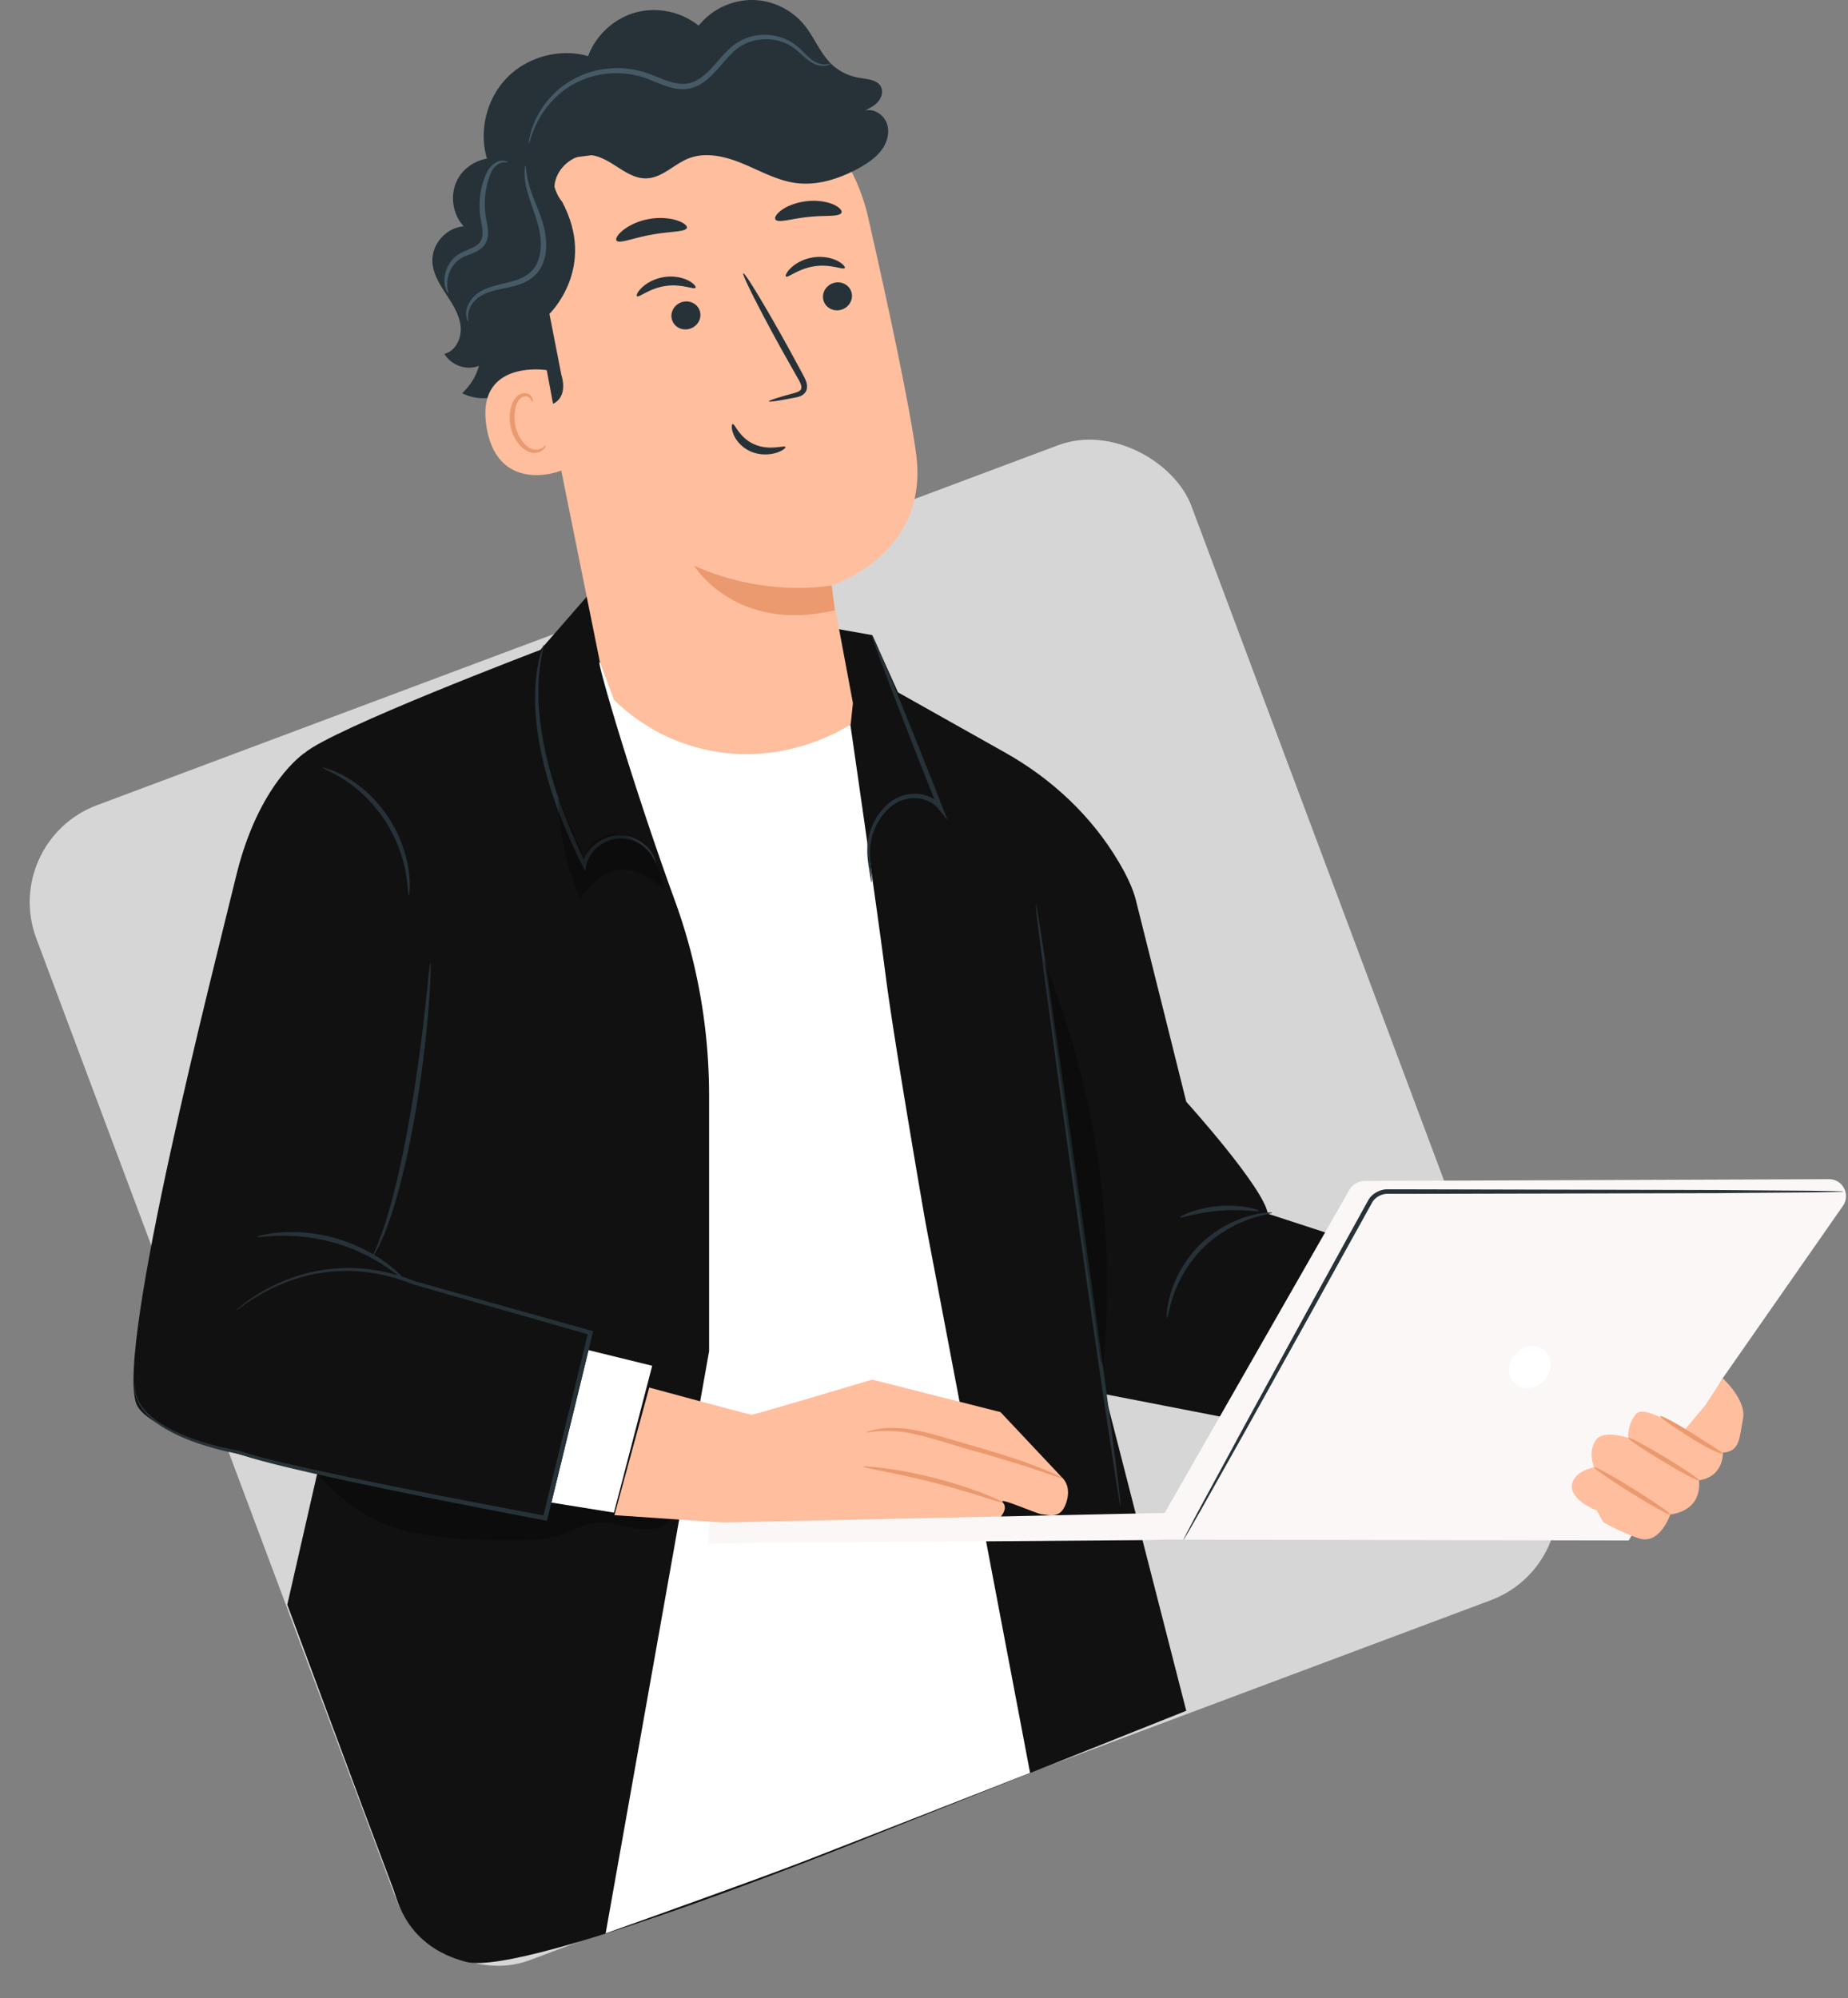 <?xml version="1.0" encoding="UTF-8"?> <svg xmlns="http://www.w3.org/2000/svg" width="357" height="386" fill="none"><rect width="100%" height="100%" fill="#808080" stroke="none"/> <rect y="162.568" width="238.271" height="238.271" rx="20" transform="rotate(-20.532 0 162.568)" fill="#D6D6D6"></rect> <path d="M244.916 234.471c-.756-5.024-15.754-21.628-15.754-21.628s-7.499-30.109-9.747-39.006c-.566-2.229-1.775-4.741-3.267-7.272-5.233-8.878-12.921-16.075-21.912-21.137l-20.759-11.674-4.968-11.05-53.361-9.501-10.767 12.353s-40.29 15.301-45.58 19.947c-6.479 5.705 11.24 100.755 11.24 100.755L55.5 310s15 40.5 20.5 55c.758 2 2.5 11 14 14C101.5 382 169 354.5 169 354.5l60.162-24-15.678-61.16 82.848 16.113s14.261-27.805 15.376-28.353c1.114-.566-66.792-22.629-66.792-22.629Z" fill="#121111"></path> <path d="M115.828 127.923c-.717-.737 6.385 23.668 14.545 46.07 4.401 12.071 6.611 24.859 6.611 37.741v49.3L117 373.5s29.004-10.308 38.5-14a19810.963 19810.963 0 0 0 43.494-16.999l-20.227-106.438s-5.988-34.454-7.669-47.544c-1.53-11.994-6.819-48.507-6.819-48.507s-27.88 8.859-48.451-12.089Z" fill="#fff"></path> <path d="M225.442 254.631c-.056 0-.075-.453 0-1.228.076-.793.265-1.927.643-3.306.755-2.738 2.512-6.422 5.61-9.539 3.116-3.116 6.8-4.873 9.52-5.629 1.379-.396 2.512-.585 3.305-.661.794-.075 1.228-.056 1.228 0 .019.152-1.719.34-4.344 1.247-2.607.888-6.101 2.682-9.086 5.667-2.984 2.984-4.76 6.479-5.648 9.085-.888 2.645-1.076 4.383-1.228 4.364ZM227.975 235.175c-.114-.189 3.116-1.832 7.499-2.172 4.382-.378 7.839.718 7.763.925-.057.265-3.476-.396-7.688-.037-4.212.321-7.48 1.53-7.574 1.284Z" fill="#263238"></path> <path d="m65.072 279.409-4.269 4.835c4.571 5.308 10.503 9.766 17.303 11.447 6.8 1.681 13.883 1.87 20.891 1.889 2.833 0 5.723-.019 8.443-.812 2.777-.794 5.365-2.38 8.255-2.55 1.927-.114 3.834.415 5.723.812 1.889.396 3.892.68 5.743.094 1.851-.585 3.456-2.304 3.343-4.231a302.612 302.612 0 0 0-65.432-11.484Z" fill="#000" opacity=".3"></path> <path d="m205.324 285.604-12.051-12.807-24.801-6.271s-22.724 6.8-23.272 6.781c-.548-.019-19.777-5.251-19.777-5.251l-6.724 24.65 34.642 2.38 39.554-1.586s2.059-1.927.831-3.23c-1.228-1.304 6.611 2.228 7.537 2.266.907.038 2.72.756 3.929-.718.85-1.02 1.983-4.25.132-6.214Z" fill="#FFBE9D"></path> <path d="M193.745 290.27c-.037.113-1.53-.359-3.948-1.115-2.398-.756-5.723-1.776-9.444-2.739a188.619 188.619 0 0 0-9.596-2.153c-2.474-.491-4.004-.812-3.985-.926.019-.113 1.586-.019 4.099.302 2.512.34 5.969.945 9.728 1.908 3.758.964 7.083 2.078 9.444 3.004 2.323.925 3.74 1.605 3.702 1.719ZM205.324 285.604c-.056.132-2.115-.642-5.496-1.776-3.382-1.133-8.085-2.531-13.336-4.004-5.232-1.549-9.898-3.117-13.449-3.325-3.532-.302-5.667.397-5.705.227-.019-.057.51-.264 1.493-.491.982-.246 2.455-.416 4.269-.359 3.664.057 8.462 1.549 13.656 3.098 5.252 1.473 9.974 2.965 13.317 4.269a66.821 66.821 0 0 1 3.91 1.624c.888.416 1.36.68 1.341.737Z" fill="#EB996E"></path> <path d="M58.782 145.503s-8.802 5.78-13.147 23.668c-4.344 17.907-23.195 91.008-19.323 101.945 3.872 10.937 79.032 21.666 79.032 21.666l8.897-37.571-38.175-10.445s.49-34.813.963-49.225c.472-14.413-18.247-50.038-18.247-50.038Z" fill="#121111"></path> <path d="m113.695 260.828 12.297 3.023-7.386 28.371-12.089-1.946 7.178-29.448Z" fill="#fff"></path> <path d="M26.028 267.244c.057 0-.037.623.19 1.775.245 1.134.963 2.758 2.625 4.269 3.268 3.041 9.501 5.573 17.416 6.989h.019l.037.019c3.608 1.19 7.726 2.135 12.146 3.136 4.42.982 9.142 2.002 14.148 3.022 9.992 2.04 21.061 4.193 32.791 6.384l-.51.322c.85-3.495 1.738-7.178 2.664-10.899a18238.69 18238.69 0 0 0 6.082-24.896l.302.51c-12.618-3.608-24.14-6.895-33.925-9.69h-.038c-5.175-2.116-10.332-2.89-14.79-2.588-4.476.208-8.254 1.398-11.163 2.625-2.928 1.247-5.024 2.607-6.422 3.552-.642.472-1.152.85-1.55 1.133-.358.245-.547.378-.547.359-.019-.019.151-.17.491-.454.34-.283.831-.698 1.492-1.208a33.975 33.975 0 0 1 6.385-3.74c2.928-1.285 6.724-2.551 11.296-2.815 4.533-.359 9.803.378 15.092 2.512l-.038-.019c9.804 2.739 21.326 5.988 33.963 9.52l.397.114-.095.397c-1.927 7.914-3.967 16.282-6.063 24.895-.907 3.74-1.814 7.424-2.664 10.899l-.094.416-.416-.076c-11.73-2.21-22.799-4.382-32.791-6.479a649.011 649.011 0 0 1-14.148-3.097c-4.42-1.039-8.5-2.003-12.184-3.249l.057.019c-7.99-1.53-14.261-4.156-17.548-7.348-1.662-1.587-2.361-3.306-2.569-4.477-.189-1.209-.038-1.832-.038-1.832Z" fill="#263238"></path> <path d="M78.144 247.259c-.113.113-1.379-1.058-3.664-2.588-2.286-1.549-5.667-3.343-9.71-4.533a36.312 36.312 0 0 0-10.615-1.398c-2.758.057-4.458.359-4.496.208-.019-.095 1.644-.623 4.458-.85 2.796-.246 6.744-.038 10.9 1.171 4.136 1.209 7.593 3.173 9.822 4.873 2.247 1.719 3.38 3.06 3.305 3.117Z" fill="#263238"></path> <path d="M83.149 186.021c.056 0 .075.812.019 2.285-.038 1.473-.151 3.608-.36 6.234a231.305 231.305 0 0 1-2.568 20.419c-1.341 7.933-3.079 15.035-4.741 20.041-.416 1.247-.85 2.361-1.228 3.343-.416.926-.775 1.738-1.096 2.456-.698 1.303-1.114 2.002-1.17 1.983-.057-.037.245-.793.85-2.115.283-.737.585-1.568.944-2.494.32-.982.699-2.115 1.076-3.362 1.512-5.024 3.117-12.108 4.458-20.003 1.36-7.896 2.248-15.112 2.834-20.344.264-2.474.472-4.552.642-6.196.17-1.435.283-2.247.34-2.247ZM126.691 166.778c-.057.019-.17-.435-.585-1.171a7.28 7.28 0 0 0-2.569-2.588c-1.341-.831-3.419-1.417-5.554-.756-2.096.624-4.174 2.456-4.703 4.893l-.246 1.114-.529-1.039c-1.794-3.57-3.645-7.707-5.232-12.183-2.89-8.123-4.137-15.905-3.872-21.534 0-1.398.208-2.663.302-3.778.208-1.095.359-2.04.548-2.814.434-1.511.699-2.343.755-2.324.227.038-1.02 3.363-.982 8.935-.113 5.553 1.209 13.203 4.08 21.269a112.693 112.693 0 0 0 5.119 12.127l-.755.075c.642-2.757 2.946-4.703 5.289-5.345 2.398-.68 4.646.038 6.044.963 1.436.945 2.172 2.078 2.531 2.852.17.397.284.718.321.926.038.264.057.378.038.378ZM168.379 170.499c-.056 0-.17-.718-.396-2.04-.189-1.322-.624-3.249-.359-5.742.34-2.437 1.492-5.384 4.117-7.575a7.903 7.903 0 0 1 4.968-1.794c1.87 0 3.91.718 5.233 2.342l-.756.435c-.529-1.304-1.058-2.683-1.624-4.081a1755.037 1755.037 0 0 1-8.047-20.683c-.945-2.531-1.738-4.666-2.342-6.309-.529-1.492-.813-2.323-.737-2.361.057-.019.434.774 1.077 2.229.68 1.624 1.548 3.702 2.606 6.195 2.173 5.252 5.1 12.524 8.293 20.589.547 1.398 1.095 2.777 1.605 4.099l1.039 2.645-1.794-2.21c-1.115-1.379-2.89-2.04-4.553-2.059a7.11 7.11 0 0 0-4.476 1.549c-2.437 1.945-3.646 4.76-4.024 7.046-.321 2.342.019 4.287.095 5.61.132 1.378.132 2.115.075 2.115ZM200.112 174.749c.245-.038 4.118 25.972 8.632 58.065 4.534 32.111 7.99 58.159 7.745 58.197-.246.038-4.099-25.972-8.633-58.084-4.514-32.092-7.99-58.159-7.744-58.178Z" fill="#263238"></path> <path d="M107.801 154.235a53.539 53.539 0 0 0 4.269 19.324c1.87-2.305 3.929-4.741 6.763-5.403 3.532-.85 7.102 1.342 9.652 3.986-.548-2.644-1.436-5.27-3.079-7.386-1.643-2.096-4.156-3.607-6.781-3.551-2.626.076-5.233 2.003-5.705 4.647l-4.911-11.522" fill="#000" opacity=".3"></path> <path d="M78.975 173.025c-.17 0-.113-1.795-.623-4.59-.51-2.796-1.757-6.574-4.156-10.182a29.494 29.494 0 0 0-3.91-4.646c-1.379-1.266-2.701-2.324-3.929-3.06-2.399-1.511-4.099-2.097-4.042-2.248.019-.057.453.057 1.228.302.396.113.85.283 1.379.529.529.246 1.133.491 1.756.888 1.285.68 2.701 1.719 4.156 2.984a27.95 27.95 0 0 1 4.099 4.76c2.493 3.721 3.683 7.688 4.042 10.559.189 1.436.227 2.626.17 3.438-.057.831-.113 1.266-.17 1.266Z" fill="#263238"></path> <path d="M167.679 41.859c-4.231-18.625-22.063-30.865-40.971-28.145l-1.87.264c-20.079 4.1-27.823 23.46-23.177 43.408l14.224 70.494 2.739 7.348c12.485 12.108 30.808 13.713 45.711 4.741l.435-4.137-4.25-22.705s19.04-5.836 16.471-25.33c-1.247-9.407-5.364-28.617-9.312-45.938Z" fill="#FFBE9D"></path> <path d="M160.671 113.09s-12.335 2.531-26.596-3.797c0 0 8.028 13.147 27.2 8.594l-.604-4.797Z" fill="#EB996E"></path> <path d="M164.543 56.706c.264 1.454-.756 2.89-2.286 3.192-1.511.302-2.965-.642-3.23-2.097-.264-1.454.756-2.89 2.267-3.192 1.53-.302 2.984.623 3.249 2.097ZM135.265 60.389c.264 1.454-.756 2.89-2.286 3.192-1.511.302-2.965-.623-3.23-2.097-.264-1.454.756-2.89 2.267-3.192 1.549-.302 2.984.642 3.249 2.097ZM134.358 55.591c-.303.416-2.701-.812-5.78-.34-3.079.416-5.119 2.286-5.516 1.965-.189-.133.076-.831.963-1.681.869-.832 2.437-1.738 4.345-2.022 1.926-.283 3.645.17 4.665.718 1.058.567 1.474 1.171 1.323 1.36ZM163.183 51.776c-.303.415-2.72-.813-5.799-.34-3.098.415-5.157 2.285-5.535 1.983-.189-.132.076-.831.963-1.681.869-.831 2.437-1.757 4.364-2.021 1.927-.283 3.645.17 4.684.718 1.039.566 1.474 1.17 1.323 1.34ZM148.544 77.54c-.038-.17 1.775-.755 4.741-1.567.755-.19 1.454-.454 1.511-.983.094-.585-.34-1.36-.831-2.19-.982-1.739-2.021-3.57-3.098-5.498-4.326-7.839-7.575-14.318-7.272-14.488.321-.17 4.08 6.045 8.424 13.865a725.161 725.161 0 0 1 3.004 5.535c.415.83 1.057 1.737.831 2.946-.132.605-.624 1.096-1.096 1.304-.472.226-.888.283-1.265.359-3.042.604-4.912.887-4.949.717ZM132.696 44.012c-.246.831-3.287.661-6.781 1.322-3.514.605-6.309 1.833-6.819 1.134-.227-.34.208-1.153 1.303-2.021 1.096-.87 2.853-1.757 4.968-2.135 2.116-.378 4.08-.17 5.402.265 1.323.434 2.021 1.038 1.927 1.435ZM162.522 41.16c-.567.774-3.23.397-6.328.756-3.117.283-5.667 1.19-6.347.547-.302-.302.019-1.039 1.077-1.832 1.039-.793 2.871-1.549 5.005-1.776 2.135-.226 4.062.17 5.233.718 1.152.567 1.605 1.228 1.36 1.587ZM171.343 23.914c-.586-1.738-2.513-3.022-4.269-2.55.906-.453 1.851-.925 2.531-1.7.68-.774 1.039-1.908.604-2.833-.68-1.455-2.644-1.53-4.231-1.795-2.059-.34-4.023-1.322-5.497-2.795-2.134-2.135-3.211-5.1-5.119-7.424-2.455-3.022-6.327-4.854-10.237-4.816-3.892.037-7.745 1.907-10.163 4.967-3.343-2.72-8.028-3.683-12.183-2.55-4.156 1.153-7.669 4.383-9.162 8.425-5.44-1.549-11.654.094-15.62 4.118-3.968 4.023-5.535 10.257-3.93 15.678l13.053 6.025c-.246-3.778 3.607-7.272 7.347-6.649 3.797.624 6.649 4.61 10.484 4.44 3.003-.133 5.251-2.72 8.028-3.835 3.381-1.341 7.234-.378 10.578 1.02 3.362 1.398 6.611 3.249 10.219 3.721 4.231.548 8.5-.869 12.221-2.928 1.587-.888 3.154-1.927 4.25-3.381 1.114-1.454 1.681-3.4 1.096-5.138Z" fill="#263238"></path> <path d="m108.575 30.695 55.666-6.894c-2.286-3.57-5.818-6.196-9.539-8.236-8.009-4.42-17.378-6.535-26.445-5.364-9.067 1.17-25.878 14.884-31.526 22.081-4.514 5.761-3.853 10.068-3.853 10.068.226 7.31 5.44 14.904 8.065 21.741 1.36 3.514 4.571 14.318 4.571 14.318 3.061-.453 3.835-3.06 2.928-6.006l-2.304-11.768s9.312-8.916 2.418-21.723c-.945-.982-3.344-5.667.019-8.217Z" fill="#263238"></path> <path d="M105.194 59.917c-4.005-9.54-7.84-19.796-5.988-29.958-.548.038-1.115.075-1.663.132l-.623.585c-3.23-.68-6.838.945-8.443 3.835-1.625 2.89-1.153 6.8 1.114 9.218-3.324.227-6.158 3.362-6.063 6.687.056 2.304 1.303 4.363 2.569 6.29 1.246 1.926 2.587 3.91 2.87 6.195.284 2.286-.887 4.93-3.116 5.46 1.284 2.21 4.288 3.267 6.668 2.323a11.055 11.055 0 0 1-3.249 5.27c3.91 2.04 8.802.604 12.523-1.776 2.21-1.417 4.307-3.305 4.987-5.855.699-2.796-.472-5.724-1.586-8.406Z" fill="#263238"></path> <path d="M105.627 71.515c-.359-.095-13.94-2.021-11.598 11.22 2.342 13.241 15.168 8.16 15.111 7.782-.037-.378-3.513-19.002-3.513-19.002Z" fill="#FFBE9D"></path> <path d="M105.382 86.04c-.075-.037-.208.208-.566.454-.34.245-.983.472-1.719.34-1.493-.265-3.06-2.286-3.551-4.666a7.973 7.973 0 0 1 .056-3.419c.227-1.039.737-1.832 1.417-2.078.68-.283 1.247.038 1.473.397.246.34.208.624.284.624.037.018.245-.265.037-.794a1.508 1.508 0 0 0-.661-.736c-.359-.208-.85-.246-1.341-.114-1.001.246-1.757 1.36-2.04 2.475-.34 1.133-.415 2.493-.151 3.834.567 2.663 2.361 4.911 4.382 5.12.982.075 1.7-.341 2.04-.719.378-.377.397-.699.34-.718Z" fill="#EB996E"></path> <path d="M90.479 62.09c-.038.037-.435-.454-.435-1.53 0-1.04.567-2.608 2.078-3.779 1.493-1.17 3.703-1.68 5.931-2.19 2.21-.51 4.704-1.455 5.724-3.816 1.02-2.305.755-4.95.226-7.122-.585-2.21-1.416-4.174-1.907-5.893-1.115-3.457-.718-5.78-.586-5.742.17 0 .019 2.21 1.285 5.496.585 1.663 1.473 3.551 2.153 5.875.604 2.285.982 5.1-.208 7.82-.585 1.341-1.662 2.418-2.852 3.06-1.19.661-2.437.982-3.589 1.247-2.305.472-4.345.887-5.723 1.85-1.38.945-1.984 2.286-2.116 3.212-.132.963.113 1.492.019 1.511ZM86.568 56.649c-.057.019-.34-.34-.548-1.152-.208-.794-.302-2.078.265-3.514a6.322 6.322 0 0 1 1.36-2.096c.623-.662 1.549-1.134 2.418-1.493.868-.377 1.794-.717 2.417-1.34.624-.624.813-1.53.718-2.57-.075-1.02-.359-2.078-.472-3.154a15.101 15.101 0 0 1-.02-3.06c.19-1.946.7-3.646 1.36-4.987.662-1.379 1.871-2.172 2.74-2.229.888-.094 1.303.265 1.265.302-.019.095-.472-.094-1.19.095-.736.189-1.624.869-2.134 2.153-.529 1.266-.926 2.928-1.058 4.76a16.35 16.35 0 0 0 .076 2.871c.094.983.396 2.022.49 3.174.133 1.133-.131 2.512-1.038 3.362-.888.85-1.908 1.152-2.777 1.511-1.794.567-2.89 1.738-3.456 2.985-1.153 2.569-.208 4.363-.416 4.382ZM160.501 12.278c.094 0-.926.85-2.758.227-.907-.283-1.832-.982-2.777-1.851-.925-.869-1.983-1.813-3.419-2.38-2.776-1.171-7.045-1.058-9.973 1.851-1.511 1.398-2.777 3.23-4.533 4.855-.869.793-1.927 1.549-3.155 1.945-1.228.397-2.588.378-3.834.095-2.513-.586-4.572-1.833-6.744-2.343a17.215 17.215 0 0 0-6.403-.396c-4.118.49-7.499 2.455-9.69 4.665-2.248 2.21-3.438 4.534-4.118 6.158-.642 1.644-.831 2.626-.926 2.607-.038 0-.019-.246.057-.718.075-.472.227-1.152.491-2.021.567-1.7 1.7-4.175 3.967-6.536 2.229-2.36 5.761-4.533 10.087-5.1a17.652 17.652 0 0 1 6.781.36c2.342.547 4.439 1.794 6.724 2.304 1.134.264 2.267.264 3.306-.057 1.039-.321 1.964-.963 2.777-1.7 1.643-1.492 2.946-3.343 4.552-4.817a9.718 9.718 0 0 1 5.61-2.625 10.259 10.259 0 0 1 5.327.793c1.53.661 2.663 1.738 3.532 2.644.888.907 1.7 1.587 2.512 1.89 1.606.68 2.588.037 2.607.15Z" fill="#455A64"></path> <path d="M141.536 81.923c.415-.151 1.227 2.644 4.212 3.929 2.965 1.284 5.855.113 5.988.49.094.17-.51.737-1.757 1.134-1.228.397-3.136.529-4.949-.245-1.813-.794-2.909-2.23-3.343-3.344-.454-1.152-.34-1.927-.151-1.964Z" fill="#263238"></path> <path d="m201.584 185.378 10.975 77.351.548 1.228c2.588-26.596-1.398-53.834-11.523-78.579Z" fill="#000" opacity=".3"></path> <path d="m260.707 229.824-35.7 62.448-87.967 1.908-.227 3.985 85.171-.642 2.702-.095 89.95.17 18.171-31.355 23.215-33.283c1.53-2.172-.038-5.176-2.702-5.157l-89.779.34c-1.153.038-2.248.661-2.834 1.681Z" fill="#FCF7F7"></path> <path d="M332.826 266.28s4.628 4.231 3.891 7.839c-.737 3.608-.491 6.271-3.891 6.517 0 0 .245 4.628-4.628 5.346 0 0 1.039 5.648-5.535 6.611 0 0-2.021 6.025-6.157 4.571-4.137-1.454-6.819-3.154-6.819-3.154l-1.209-2.192s-6.102-2.285-4.59-5.723c.906-2.097 4.061-2.626 4.061-2.626s-1.304-3.06.396-5.345c1.455-1.965 6.215-.34 6.215-.34s-.283-2.531 1.511-4.647c1.625-1.927 9.199 3.306 9.199 3.306l4.137-4.93 3.419-5.233Z" fill="#FFBE9D"></path> <path d="M322.682 292.593c-.132.208-3.532-1.662-7.593-4.194-4.061-2.531-7.253-4.741-7.121-4.949.132-.207 3.532 1.663 7.593 4.194 4.061 2.531 7.254 4.741 7.121 4.949ZM328.199 285.982c-.132.208-3.287-1.455-7.045-3.721-3.759-2.267-6.706-4.269-6.593-4.496.132-.208 3.287 1.454 7.046 3.721 3.778 2.267 6.724 4.288 6.592 4.496ZM320.681 273.59c.133-.245 2.966 1.228 6.253 3.325 3.286 2.096 5.931 3.721 5.874 3.891-.132.283-3.06-1.039-6.347-3.136-3.305-2.096-5.893-3.891-5.78-4.08Z" fill="#EB996E"></path> <path d="M356.059 230.202c0 .019-.151.038-.434.038-.34.019-.756.019-1.266.038-1.19.018-2.795.056-4.854.075-4.288.038-10.37.076-17.869.151-15.149.038-35.946.076-58.934.132h-4.288c-1.341-.094-2.569.492-3.268 1.549-1.36 2.437-2.682 4.855-4.004 7.216-2.626 4.741-5.157 9.331-7.575 13.695-4.836 8.707-9.199 16.546-12.882 23.158a14847.78 14847.78 0 0 0-8.746 15.564l-2.418 4.213c-.264.434-.472.793-.642 1.076-.151.246-.227.359-.246.359-.018 0 .038-.151.17-.397l.567-1.133c.548-1.039 1.303-2.474 2.267-4.288 2.04-3.778 4.949-9.123 8.5-15.715 3.627-6.631 7.933-14.507 12.712-23.234 2.399-4.364 4.93-8.954 7.537-13.714 1.322-2.38 2.663-4.816 4.023-7.272.832-1.322 2.513-2.078 4.005-1.945h4.288c22.988.056 43.785.094 58.934.132 7.48.056 13.562.113 17.869.132 2.059.038 3.683.057 4.854.076.51.018.926.037 1.266.037.283.019.434.038.434.057Z" fill="#263238"></path> <path d="M292.763 261.596c-1.587 1.757-1.625 4.325-.076 5.704 1.549 1.379 4.08 1.096 5.667-.661 1.587-1.756 1.624-4.325.076-5.704-1.549-1.398-4.08-1.115-5.667.661Z" fill="#fff"></path> </svg> 